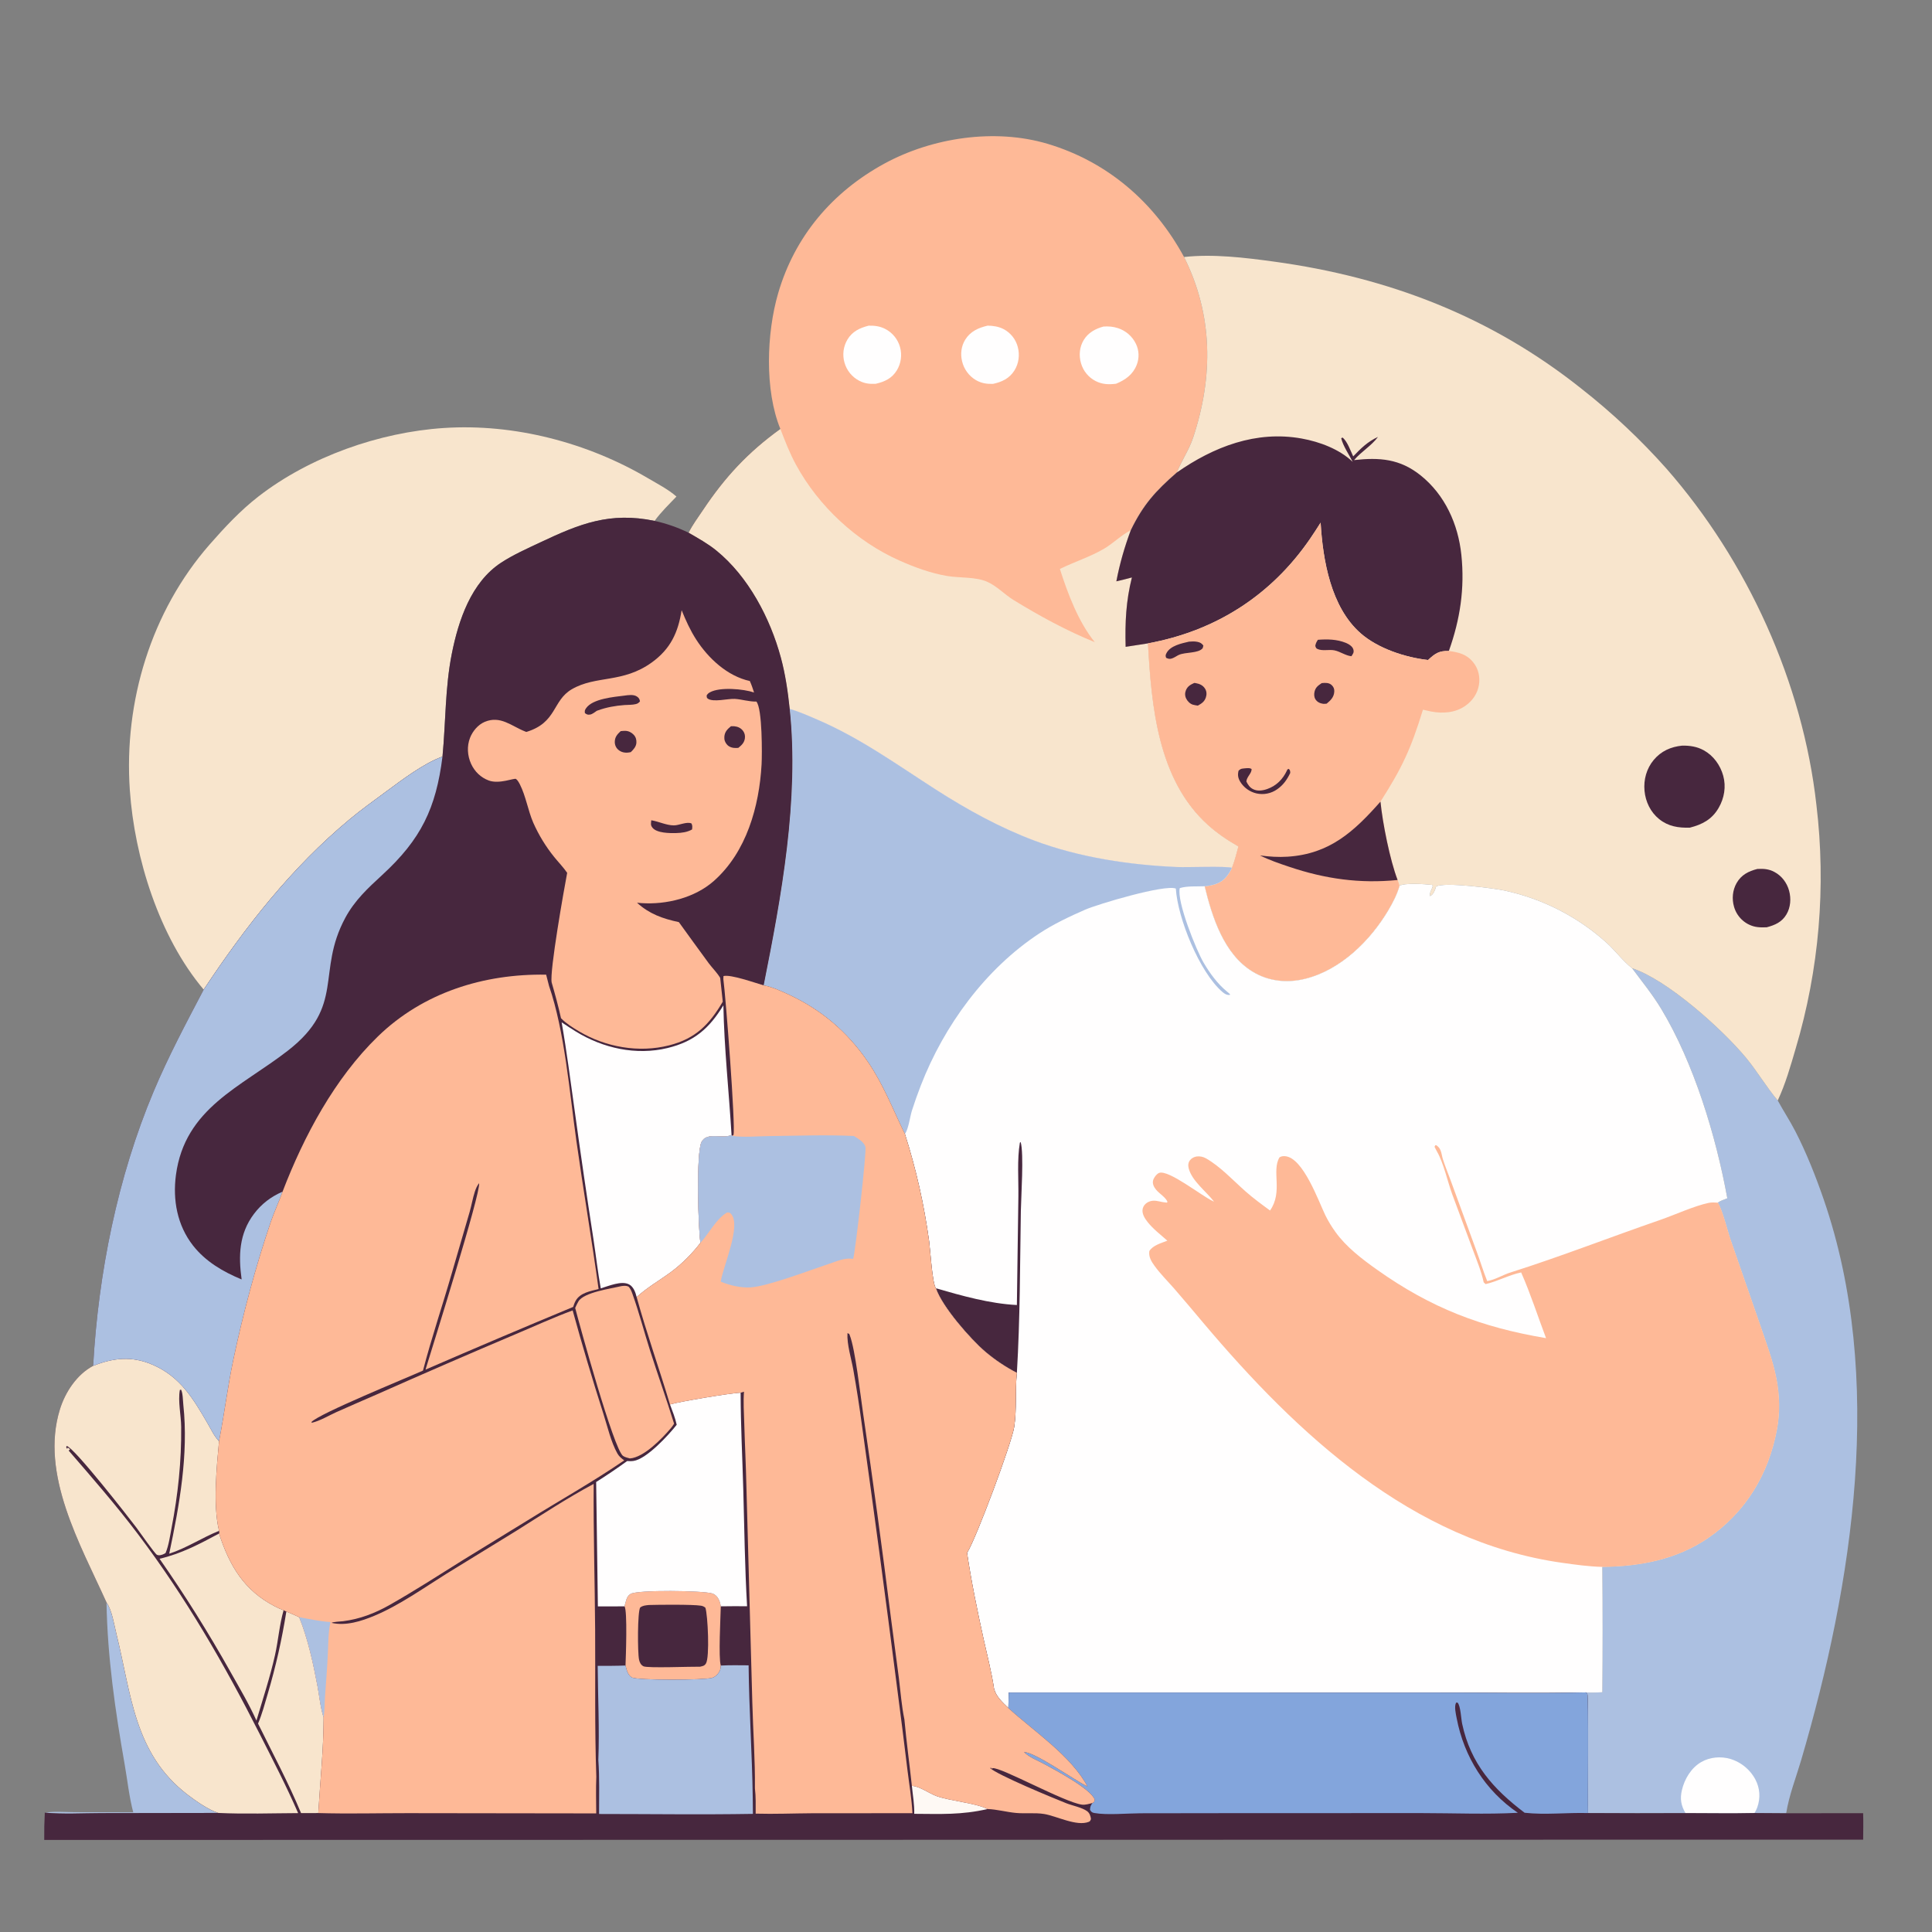 <?xml version="1.0" encoding="UTF-8"?> <svg xmlns="http://www.w3.org/2000/svg" width="4615" height="4615" viewBox="0 0 4615 4615" fill="none"><rect x="0" y="0" width="4615" height="4615" fill="#808080" stroke="none"/><g clip-path="url(#clip0_2393_60)"><path d="M254.406 3827.77C267.656 3846.29 272.621 3880.79 278.084 3902.8C313.73 4046.4 319.829 4188.86 448.134 4286.98C468.249 4302.36 497.079 4322.47 521.236 4330.61L242.295 4331.04C197.85 4331.11 151.224 4333.97 107.012 4329.87C129.779 4326.38 155.934 4328.72 179.145 4328.78L318.288 4329.14C308.462 4291.95 304.393 4252.31 297.741 4214.38C275.199 4085.85 256.676 3958.58 254.406 3827.77Z" fill="#ACC0E1"></path><path d="M3898.63 2312.84C3982.19 2339.98 4114.08 2458.28 4170.99 2527.06C4197.88 2559.58 4219.39 2596.68 4246.49 2628.77C4260.05 2653.62 4275.73 2677.42 4288.68 2702.57C4315.14 2753.96 4337.57 2810.69 4356.39 2865.34C4502.95 3291.01 4426.45 3782.26 4302.46 4204.45C4290.2 4246.18 4273.52 4288.38 4266.7 4331.37L4190.98 4330.87C4136.16 4332.11 4081.07 4331.02 4026.23 4331.03C3948.61 4331.43 3871 4331.38 3793.38 4330.89C3792.54 4303.02 3794.99 4051.09 3791.64 4045.96C3790.81 4044.69 3789.55 4043.75 3788.51 4042.65C3801 4043.94 3814.97 4042.57 3827.6 4042.34C3828.5 3942.51 3828.49 3842.69 3827.58 3742.87C3916.76 3741.95 4004.56 3725.65 4079.56 3674.44C4170.3 3612.51 4224.83 3521.6 4244.74 3414.4C4252.29 3373.71 4251.2 3333.99 4243.48 3293.41C4235.3 3250.36 4219.29 3208.56 4205.29 3167.11L4134 2961.61C4126.65 2940.4 4114.31 2888.84 4103.35 2872.78C4110.24 2868.05 4118.33 2865.41 4126.09 2862.4C4099.2 2714.25 4046.24 2538.86 3967.76 2409.18C3947.4 2375.55 3922.1 2344.35 3898.63 2312.84Z" fill="#ACC0E1"></path><path d="M4026.23 4331.03C4015.43 4312.88 4012.72 4296.91 4017.59 4276.07C4023.83 4249.37 4039.87 4222.74 4064.08 4208.87C4084.68 4197.07 4110.86 4194.9 4133.47 4201.62C4135.03 4202.1 4136.58 4202.61 4138.12 4203.17C4139.66 4203.72 4141.19 4204.31 4142.7 4204.94C4144.21 4205.57 4145.71 4206.23 4147.19 4206.93C4148.66 4207.63 4150.13 4208.37 4151.57 4209.14C4153.01 4209.91 4154.44 4210.72 4155.84 4211.56C4157.25 4212.4 4158.63 4213.27 4159.99 4214.18C4161.35 4215.09 4162.69 4216.03 4164.01 4217C4165.32 4217.97 4166.61 4218.97 4167.88 4220.01C4169.15 4221.04 4170.39 4222.11 4171.6 4223.21C4172.82 4224.3 4174.01 4225.42 4175.17 4226.58C4176.33 4227.73 4177.46 4228.91 4178.57 4230.12C4179.67 4231.33 4180.74 4232.56 4181.79 4233.82C4182.83 4235.08 4183.85 4236.37 4184.83 4237.68C4185.81 4238.99 4186.75 4240.32 4187.67 4241.68C4188.59 4243.03 4189.47 4244.41 4190.32 4245.8C4191.17 4247.2 4191.99 4248.62 4192.77 4250.06C4204.2 4271.59 4205.62 4294.57 4197.57 4317.51C4195.87 4322.34 4193.58 4326.48 4190.98 4330.87C4136.16 4332.11 4081.07 4331.03 4026.23 4331.03Z" fill="#FFFEFE"></path><path d="M486.574 2363.89C380.572 2238.45 321.181 2049.12 310.102 1886.89C295.7 1676 360.846 1460.56 500.748 1300.68C536.32 1260.02 574.539 1219.14 617.331 1185.96C739.873 1090.94 906.279 1032.49 1060.22 1022.37C1228.34 1011.33 1403.35 1057.1 1548.06 1142.46C1570.6 1155.75 1596.16 1168.86 1615.85 1186.12C1598.72 1204.12 1577.96 1224.13 1563.73 1244.23C1456.95 1222.21 1385.37 1250.86 1290.83 1295.48C1259.51 1310.27 1225.99 1325.11 1196.99 1344.1C1125.35 1391 1095.11 1481.88 1079.24 1561.62C1063.08 1642.87 1064.85 1725.25 1056.97 1807.31C1012.47 1823.35 961.128 1862.2 922.811 1890.54C893.611 1912.13 863.771 1933.42 835.833 1956.62C696.382 2072.45 586.288 2213.6 486.574 2363.89Z" fill="#F8E5CD"></path><path d="M1864.22 1024.98C1826.03 932.129 1831.1 795.436 1858.82 700.399C1898.66 563.792 1988.7 458.331 2112.48 390.847C2226.66 328.596 2376.54 305.974 2502.49 343.59C2645.83 386.397 2757.63 483.426 2828.35 613.926C2897.7 752.318 2898.38 899.301 2850.22 1044.84C2839.98 1075.79 2822.61 1099.63 2811.07 1128.68C2760.3 1172.97 2731.03 1205.09 2701.11 1266.57C2686.09 1307.01 2674.77 1346.16 2666.64 1388.63C2679.03 1385.65 2691.52 1382.88 2703.78 1379.39C2689.58 1435.86 2687.23 1487.12 2688.82 1545.11L2742.13 1536.85C2750.64 1687.69 2765.82 1862.72 2885.5 1970.65C2907.77 1990.73 2932.28 2007.11 2958.23 2022.02C2953.53 2039.09 2949.33 2056.54 2942.79 2073C2928.16 2068.33 2837.52 2072.17 2812.51 2071.11C2698.52 2066.27 2578.2 2048.24 2471 2008.04C2388.76 1977.2 2309.98 1933.86 2236.16 1886.52C2142.31 1826.33 2055.29 1763.13 1952.19 1718.86C1930.68 1709.62 1908.9 1699.89 1886.38 1693.42C1882.03 1651.96 1876.14 1611.01 1865.24 1570.69C1839.84 1476.73 1787.54 1376.93 1710.94 1314.85C1690.74 1298.48 1667.73 1285.68 1645.26 1272.73C1654.31 1254.23 1667.71 1236.4 1679.14 1219.27C1732.15 1139.71 1786.82 1080.9 1864.22 1024.98Z" fill="#FEB997"></path><path d="M2359.13 777.852C2372.43 778.036 2385.63 780.019 2397.54 786.275C2399.61 787.369 2401.62 788.567 2403.56 789.871C2405.51 791.175 2407.38 792.577 2409.17 794.076C2410.97 795.575 2412.69 797.165 2414.32 798.845C2415.95 800.521 2417.49 802.28 2418.94 804.122C2420.39 805.961 2421.74 807.87 2422.98 809.85C2424.23 811.83 2425.37 813.87 2426.41 815.971C2427.44 818.071 2428.36 820.219 2429.18 822.415C2429.99 824.612 2430.68 826.844 2431.26 829.113C2436.22 847.839 2433.56 868.525 2423.17 884.971C2411.02 904.206 2393.42 912.3 2371.92 917.005C2357.11 917.438 2344.34 915.568 2331.33 908.064C2329.25 906.844 2327.25 905.523 2325.31 904.102C2323.37 902.678 2321.51 901.161 2319.72 899.55C2317.93 897.937 2316.23 896.239 2314.62 894.458C2313.01 892.673 2311.49 890.812 2310.06 888.874C2308.64 886.936 2307.32 884.93 2306.1 882.857C2304.88 880.784 2303.76 878.655 2302.76 876.471C2301.75 874.286 2300.86 872.055 2300.08 869.778C2299.3 867.504 2298.64 865.195 2298.1 862.851C2293.89 845.252 2296.11 826.629 2305.79 811.18C2318.29 791.228 2337.21 783.061 2359.13 777.852Z" fill="#FFFEFE"></path><path d="M2074.99 777.907C2089.06 777.668 2101.74 779.124 2114.43 785.654C2116.58 786.757 2118.67 787.966 2120.7 789.282C2122.73 790.601 2124.68 792.021 2126.56 793.541C2128.43 795.062 2130.23 796.675 2131.94 798.382C2133.65 800.088 2135.27 801.879 2136.79 803.754C2138.32 805.629 2139.74 807.577 2141.06 809.599C2142.39 811.621 2143.61 813.708 2144.71 815.859C2145.82 818.008 2146.81 820.207 2147.69 822.457C2148.57 824.708 2149.33 826.999 2149.97 829.33C2150.6 831.641 2151.12 833.978 2151.52 836.343C2151.92 838.708 2152.19 841.087 2152.35 843.482C2152.5 845.873 2152.54 848.267 2152.45 850.661C2152.36 853.059 2152.15 855.445 2151.82 857.818C2151.49 860.192 2151.04 862.544 2150.47 864.876C2149.9 867.204 2149.21 869.497 2148.41 871.753C2147.61 874.013 2146.69 876.226 2145.66 878.392C2144.63 880.558 2143.49 882.666 2142.25 884.715C2130.44 903.977 2113 911.946 2091.76 916.795C2077.37 917.444 2066 916.394 2052.96 909.814C2050.82 908.717 2048.74 907.514 2046.72 906.204C2044.7 904.894 2042.75 903.483 2040.87 901.972C2039 900.461 2037.2 898.858 2035.49 897.163C2033.78 895.471 2032.16 893.694 2030.63 891.831C2029.1 889.972 2027.67 888.038 2026.34 886.031C2025.01 884.024 2023.79 881.955 2022.66 879.825C2021.55 877.692 2020.54 875.508 2019.65 873.272C2018.75 871.037 2017.97 868.761 2017.31 866.444C2016.63 864.149 2016.07 861.825 2015.64 859.472C2015.2 857.12 2014.88 854.752 2014.69 852.369C2014.5 849.984 2014.43 847.595 2014.48 845.203C2014.53 842.812 2014.71 840.428 2015.01 838.051C2015.31 835.677 2015.73 833.326 2016.27 830.998C2016.81 828.666 2017.47 826.369 2018.25 824.107C2019.03 821.844 2019.92 819.627 2020.93 817.455C2021.93 815.285 2023.05 813.173 2024.27 811.118C2036.17 791.405 2053.69 783.468 2074.99 777.907Z" fill="#FFFEFE"></path><path d="M2635.85 780.051C2647.42 779.172 2658.72 780.078 2669.83 783.634C2672.2 784.376 2674.52 785.238 2676.81 786.221C2679.09 787.203 2681.31 788.3 2683.48 789.511C2685.64 790.722 2687.74 792.041 2689.78 793.468C2691.81 794.895 2693.76 796.421 2695.64 798.047C2697.51 799.675 2699.3 801.395 2701 803.207C2702.7 805.019 2704.3 806.912 2705.81 808.886C2707.31 810.863 2708.71 812.912 2710 815.033C2711.29 817.151 2712.48 819.331 2713.54 821.573C2714.47 823.508 2715.29 825.485 2716.01 827.504C2716.74 829.526 2717.35 831.578 2717.86 833.66C2718.37 835.742 2718.78 837.845 2719.07 839.97C2719.36 842.094 2719.55 844.229 2719.62 846.374C2719.7 848.516 2719.66 850.658 2719.51 852.801C2719.37 854.94 2719.11 857.066 2718.75 859.178C2718.38 861.293 2717.91 863.383 2717.33 865.447C2716.75 867.511 2716.07 869.541 2715.28 871.536C2706.26 894.778 2688.06 907.537 2665.93 916.658C2648.49 918.786 2633.13 918.38 2617.16 910.263C2615.06 909.185 2613.02 908.002 2611.05 906.716C2609.07 905.43 2607.17 904.048 2605.33 902.57C2603.5 901.089 2601.74 899.519 2600.06 897.86C2598.39 896.199 2596.8 894.458 2595.31 892.637C2593.81 890.816 2592.41 888.923 2591.1 886.958C2589.8 884.996 2588.6 882.971 2587.5 880.883C2586.41 878.795 2585.42 876.657 2584.54 874.47C2583.66 872.282 2582.89 870.056 2582.24 867.791C2576.78 849.164 2578.54 828.914 2588.7 812.207C2599.4 794.604 2616.52 785.288 2635.85 780.051Z" fill="#FFFEFE"></path><path d="M1864.22 1024.98C1875.49 1054.29 1886.7 1083.26 1901.81 1110.88C1955.81 1209.54 2045.43 1293.05 2148.23 1338.84C2184.05 1354.8 2223.68 1369.38 2262.45 1375.87C2292.33 1380.87 2330.14 1377.54 2357.79 1389.55C2381.11 1399.69 2399.8 1420.27 2421.42 1433.5C2483.86 1471.68 2547.25 1506.32 2615.1 1533.93C2575.75 1485.16 2550.83 1418.53 2531.76 1359.1C2566.12 1342.16 2603.16 1330.52 2636.4 1311.3C2658.8 1298.33 2678.34 1278.11 2701.11 1266.57C2686.09 1307.01 2674.77 1346.16 2666.64 1388.63C2679.03 1385.65 2691.52 1382.88 2703.78 1379.39C2689.58 1435.86 2687.23 1487.12 2688.82 1545.1L2742.13 1536.85C2750.64 1687.69 2765.82 1862.72 2885.5 1970.65C2907.77 1990.73 2932.28 2007.11 2958.23 2022.02C2953.53 2039.08 2949.33 2056.53 2942.79 2073C2928.16 2068.33 2837.52 2072.17 2812.51 2071.11C2698.52 2066.27 2578.2 2048.24 2471 2008.04C2388.76 1977.2 2309.98 1933.86 2236.16 1886.52C2142.31 1826.33 2055.29 1763.12 1952.19 1718.86C1930.68 1709.62 1908.9 1699.89 1886.38 1693.42C1882.03 1651.96 1876.14 1611.01 1865.24 1570.69C1839.84 1476.73 1787.54 1376.93 1710.94 1314.85C1690.74 1298.48 1667.73 1285.68 1645.26 1272.73C1654.31 1254.23 1667.71 1236.4 1679.14 1219.26C1732.15 1139.71 1786.82 1080.9 1864.22 1024.98Z" fill="#F8E5CD"></path><path d="M2828.35 613.924C2897.59 606.136 2974.94 615.546 3043.76 624.984C3316.64 662.395 3561.3 756.043 3777.94 928.786C3814.48 957.453 3849.67 987.691 3883.5 1019.5C3917.34 1051.31 3949.69 1084.57 3980.55 1119.27C4174.17 1340.32 4306.25 1630.45 4338.9 1922.83C4340.36 1934.99 4341.66 1947.16 4342.8 1959.35C4343.95 1971.53 4344.94 1983.73 4345.77 1995.95C4346.6 2008.16 4347.28 2020.38 4347.8 2032.61C4348.33 2044.84 4348.69 2057.07 4348.9 2069.31C4349.11 2081.56 4349.17 2093.8 4349.06 2106.04C4348.96 2118.28 4348.71 2130.51 4348.29 2142.75C4347.88 2154.98 4347.31 2167.21 4346.58 2179.43C4345.86 2191.65 4344.98 2203.86 4343.94 2216.05C4342.9 2228.25 4341.71 2240.43 4340.37 2252.6C4339.02 2264.77 4337.52 2276.91 4335.86 2289.04C4334.2 2301.17 4332.39 2313.28 4330.42 2325.36C4328.46 2337.44 4326.34 2349.5 4324.07 2361.53C4321.8 2373.55 4319.37 2385.55 4316.79 2397.52C4314.21 2409.49 4311.48 2421.42 4308.6 2433.31C4305.72 2445.21 4302.68 2457.07 4299.5 2468.89C4296.31 2480.71 4292.98 2492.48 4289.49 2504.22C4277.25 2546.03 4265.05 2589.25 4246.48 2628.77C4219.38 2596.68 4197.88 2559.58 4170.99 2527.06C4114.08 2458.28 3982.19 2339.97 3898.63 2312.84C3876.87 2295.77 3859.63 2272.21 3839.27 2253.37C3834.97 2249.45 3830.6 2245.61 3826.17 2241.83C3821.74 2238.06 3817.24 2234.37 3812.69 2230.74C3808.14 2227.12 3803.53 2223.57 3798.86 2220.1C3794.19 2216.62 3789.46 2213.23 3784.68 2209.92C3779.9 2206.6 3775.06 2203.36 3770.17 2200.2C3765.28 2197.05 3760.35 2193.97 3755.36 2190.98C3750.37 2187.98 3745.33 2185.07 3740.24 2182.24C3735.16 2179.41 3730.03 2176.67 3724.85 2174.01C3719.67 2171.35 3714.46 2168.78 3709.19 2166.29C3703.93 2163.8 3698.63 2161.41 3693.29 2159.09C3687.96 2156.78 3682.58 2154.55 3677.16 2152.42C3671.75 2150.28 3666.3 2148.24 3660.82 2146.28C3655.34 2144.33 3649.83 2142.46 3644.29 2140.69C3638.75 2138.91 3633.18 2137.23 3627.58 2135.64C3621.98 2134.05 3616.36 2132.55 3610.71 2131.14C3605.07 2129.74 3599.4 2128.43 3593.71 2127.21C3571.17 2122.33 3448.76 2105.87 3430.36 2117.77C3429.08 2121.76 3427.83 2126.09 3425.86 2129.79C3423.54 2134.15 3420.5 2138.89 3415.8 2140.42C3414.13 2132.15 3421.05 2124.14 3422.6 2115.43L3420.69 2113.78C3405.36 2111.83 3354.77 2108.41 3343.12 2115.91C3337.36 2136.3 3327.3 2155.78 3316.54 2173.96C3273.25 2247.12 3202.24 2317.17 3117.54 2338.09C3074.49 2348.73 3030.24 2344.28 2992.01 2320.91C2923.39 2278.98 2895.48 2190.56 2877.59 2117C2886.54 2116.26 2895.24 2114.61 2903.79 2111.76C2923.65 2105.13 2933.76 2090.98 2942.78 2073C2949.33 2056.53 2953.53 2039.08 2958.23 2022.02C2932.28 2007.11 2907.77 1990.73 2885.5 1970.65C2765.82 1862.72 2750.63 1687.69 2742.13 1536.85L2688.82 1545.1C2687.23 1487.12 2689.58 1435.86 2703.78 1379.39C2691.52 1382.88 2679.03 1385.65 2666.64 1388.63C2674.77 1346.16 2686.09 1307.01 2701.11 1266.57C2731.03 1205.09 2760.3 1172.97 2811.07 1128.68C2822.61 1099.63 2839.98 1075.79 2850.22 1044.83C2898.38 899.298 2897.7 752.316 2828.35 613.924Z" fill="#F8E5CD"></path><path d="M4197.87 2075.67C4213.07 2074.95 4224.87 2075.63 4238.58 2082.89C4256 2092.12 4268.44 2108.67 4273.62 2127.59C4278.75 2146.31 4277.31 2167.42 4267.29 2184.3C4256.33 2202.79 4239.88 2209.8 4220.13 2215.05C4204.81 2215.63 4192.01 2215.46 4177.8 2208.54C4176.73 2208.02 4175.67 2207.47 4174.62 2206.9C4173.58 2206.32 4172.55 2205.72 4171.53 2205.09C4170.52 2204.46 4169.53 2203.8 4168.55 2203.12C4167.57 2202.43 4166.61 2201.73 4165.67 2200.99C4164.73 2200.26 4163.8 2199.5 4162.9 2198.72C4162 2197.93 4161.12 2197.13 4160.27 2196.3C4159.41 2195.47 4158.57 2194.62 4157.76 2193.75C4156.94 2192.87 4156.15 2191.98 4155.38 2191.06C4154.62 2190.15 4153.88 2189.21 4153.16 2188.26C4152.44 2187.31 4151.75 2186.33 4151.08 2185.35C4150.42 2184.35 4149.78 2183.35 4149.16 2182.32C4148.55 2181.3 4147.97 2180.26 4147.41 2179.2C4146.85 2178.15 4146.32 2177.08 4145.82 2175.99C4145.32 2174.91 4144.85 2173.82 4144.41 2172.71C4143.96 2171.6 4143.55 2170.48 4143.16 2169.35C4142.78 2168.22 4142.42 2167.08 4142.1 2165.93C4136.66 2147.24 4138.53 2126.49 4148.18 2109.5C4159.41 2089.7 4176.61 2081.1 4197.87 2075.67Z" fill="#47273E"></path><path d="M4018.26 1781.09C4036.64 1780.86 4053.46 1783.27 4069.78 1792.23C4092.89 1804.92 4109.33 1827.77 4116.27 1852.98C4123.48 1879.15 4118.89 1906.5 4105.34 1929.84C4089.28 1957.52 4066.34 1969.4 4036.51 1977.06C4009.31 1977.79 3985.2 1974.25 3963.25 1956.59C3942.65 1940.02 3930.76 1915.22 3928.29 1889.12C3925.78 1862.56 3933.07 1835.88 3950.26 1815.3C3968.04 1794.01 3991.23 1783.83 4018.26 1781.09Z" fill="#47273E"></path><path d="M2811.07 1128.68C2899.29 1067.09 3000.47 1027.91 3109.26 1047.51C3152.19 1055.25 3199.14 1072.74 3231.22 1103.22C3222.48 1086.04 3208.33 1065.59 3203.78 1047L3206.63 1045.06C3217.9 1052.95 3226.47 1077.74 3232.42 1090.19C3250.96 1070.77 3266.98 1054.96 3291.64 1043.65C3275.82 1065.04 3251.79 1078.71 3234.45 1099.03C3295.12 1092.26 3343.9 1095.82 3393.43 1135.5C3451.66 1182.14 3483.13 1252.18 3490.76 1325.23C3499.13 1405.33 3487.92 1479.5 3460.93 1554.98C3437.09 1554.37 3428.04 1560.97 3411.21 1576.56C3357.11 1570.54 3291.67 1549.17 3250.18 1512.75C3178.95 1450.23 3159.93 1338.14 3154.58 1248.48C3146.31 1261.67 3137.79 1274.7 3129.02 1287.56C3035.96 1422.75 2903.32 1507.34 2742.13 1536.85L2688.82 1545.1C2687.23 1487.12 2689.58 1435.86 2703.78 1379.39C2691.52 1382.88 2679.03 1385.65 2666.64 1388.63C2674.77 1346.16 2686.09 1307.01 2701.11 1266.57C2731.03 1205.09 2760.3 1172.97 2811.07 1128.68Z" fill="#47273E"></path><path d="M3154.58 1248.48C3159.93 1338.14 3178.95 1450.23 3250.18 1512.75C3291.67 1549.17 3357.11 1570.54 3411.21 1576.56C3428.04 1560.97 3437.09 1554.36 3460.93 1554.98C3484.64 1558.18 3503.81 1562.75 3519.56 1582.7C3531.69 1598.07 3535.88 1617.18 3532.72 1636.37C3529.39 1656.53 3517.38 1674 3500.81 1685.69C3476.52 1702.82 3446.9 1704.96 3418.49 1699.58C3411.97 1698.28 3405.48 1696.84 3399.02 1695.25C3370.46 1788.21 3349.74 1833.17 3297.54 1914.87C3302.6 1965.92 3320.17 2054.36 3338.47 2102.07C3340.12 2106.63 3342.03 2111.18 3343.12 2115.91C3337.36 2136.3 3327.3 2155.78 3316.54 2173.95C3273.25 2247.11 3202.24 2317.17 3117.54 2338.09C3074.49 2348.73 3030.24 2344.28 2992.01 2320.91C2923.39 2278.98 2895.48 2190.56 2877.59 2117C2886.54 2116.26 2895.24 2114.61 2903.79 2111.76C2923.65 2105.13 2933.76 2090.98 2942.79 2073C2949.33 2056.53 2953.53 2039.08 2958.23 2022.01C2932.28 2007.11 2907.77 1990.73 2885.5 1970.65C2765.82 1862.72 2750.64 1687.69 2742.13 1536.85C2903.32 1507.34 3035.96 1422.75 3129.02 1287.56C3137.79 1274.7 3146.31 1261.67 3154.58 1248.48Z" fill="#FEB997"></path><path d="M3157.18 1631.78C3165.29 1630.88 3174.4 1630.37 3180.87 1636.34C3185.42 1640.54 3187.53 1645.47 3187.23 1651.64C3186.59 1665.11 3178.81 1672.73 3169.01 1680.84C3166.4 1681.07 3163.08 1681.56 3160.43 1681.18C3153.09 1680.13 3145.98 1676.78 3142.07 1670.19C3138.88 1664.82 3138.68 1658.31 3140.03 1652.37C3142.46 1641.73 3148.65 1637.61 3157.18 1631.78Z" fill="#47273E"></path><path d="M2852.88 1631.33C2853.98 1631.48 2855.09 1631.58 2856.19 1631.77C2865.36 1633.35 2873.47 1636.89 2878.58 1645.1C2882.5 1651.42 2882.82 1658.81 2880.55 1665.72C2877.15 1676.04 2870.46 1680.5 2861.33 1685.53C2857.36 1684.95 2853.25 1684.39 2849.4 1683.25C2842.64 1681.25 2836.53 1675 2833.46 1668.76C2830.28 1662.29 2830.12 1655.32 2832.87 1648.71C2836.81 1639.25 2843.94 1635.35 2852.88 1631.33Z" fill="#47273E"></path><path d="M2840.25 1532.7C2846.85 1532.19 2853.35 1531.82 2859.89 1533.11C2866.54 1534.42 2870.77 1536.6 2874.53 1542.19L2872.87 1548.35C2862.4 1561.23 2831.67 1557.14 2815.8 1564.45C2815.04 1564.8 2814.3 1565.17 2813.56 1565.52C2809.01 1568.15 2803.79 1571.53 2798.75 1573.08C2793.52 1574.67 2790.21 1573.53 2785.51 1571.34C2783.95 1566.35 2783.8 1565.26 2786.35 1560.24C2795.49 1542.32 2822.47 1536.82 2840.25 1532.7Z" fill="#47273E"></path><path d="M2976.12 1835.11C2981.39 1834.78 2984.79 1834.3 2989.58 1836.77C2990.56 1847.08 2977.92 1855.41 2977.22 1866.8C2981.06 1874.59 2985.3 1881.08 2993.31 1885.12C3004.05 1890.53 3016.67 1888.5 3027.55 1884.57C3049.12 1876.79 3064.38 1861.3 3073.99 1840.83C3075.85 1836.85 3074.27 1838.38 3078.66 1836.63C3082.05 1840.64 3081.76 1841.08 3082.01 1846.4C3074.51 1862.14 3065.58 1875.02 3051.08 1885.17C3049.3 1886.44 3047.45 1887.62 3045.55 1888.7C3043.64 1889.77 3041.69 1890.75 3039.68 1891.62C3037.67 1892.49 3035.62 1893.26 3033.53 1893.91C3031.44 1894.57 3029.32 1895.11 3027.17 1895.54C3025.03 1895.97 3022.86 1896.29 3020.68 1896.49C3018.51 1896.69 3016.32 1896.78 3014.13 1896.75C3011.94 1896.72 3009.76 1896.58 3007.58 1896.32C3005.41 1896.06 3003.26 1895.69 3001.12 1895.2C2985.59 1891.56 2971.26 1881.59 2962.91 1867.93C2957.31 1858.78 2956.01 1851.47 2958.51 1841.16C2964.31 1835.09 2967.96 1836.09 2976.12 1835.11Z" fill="#47273E"></path><path d="M3148.03 1528.29C3170.29 1526.56 3193.39 1526.93 3214.41 1535.47C3221.4 1538.31 3230.69 1543.61 3232.82 1551.46C3234.82 1558.9 3231.77 1561.72 3228.14 1567.55C3213.95 1566.05 3201.54 1556.37 3187.61 1553.5C3174.61 1550.83 3158.47 1555.9 3146.44 1549.93C3143.14 1548.29 3143.17 1546.18 3141.86 1543.01C3142.81 1536.72 3144.73 1533.54 3148.03 1528.29Z" fill="#47273E"></path><path d="M3297.54 1914.87C3302.6 1965.92 3320.17 2054.37 3338.47 2102.07C3247.85 2111.08 3165.47 2099.49 3079.25 2070.45C3055.83 2062.56 3031.88 2054.46 3009.76 2043.38C3031.59 2046.41 3054.01 2047.84 3076.02 2046.39C3176.52 2039.81 3234.7 1986 3297.54 1914.87Z" fill="#47273E"></path><path d="M1886.38 1693.42C1908.9 1699.89 1930.68 1709.62 1952.19 1718.86C2055.29 1763.13 2142.31 1826.33 2236.16 1886.52C2309.98 1933.86 2388.76 1977.2 2471 2008.04C2578.2 2048.24 2698.52 2066.27 2812.52 2071.11C2837.52 2072.17 2928.16 2068.33 2942.79 2073C2933.76 2090.99 2923.66 2105.13 2903.79 2111.76C2895.24 2114.61 2886.55 2116.26 2877.59 2117C2895.48 2190.56 2923.39 2278.98 2992.02 2320.92C3030.24 2344.28 3074.49 2348.73 3117.54 2338.09C3202.24 2317.17 3273.25 2247.12 3316.55 2173.96C3327.3 2155.79 3337.36 2136.3 3343.12 2115.91C3354.78 2108.41 3405.36 2111.83 3420.69 2113.78L3422.6 2115.44C3421.05 2124.14 3414.13 2132.15 3415.8 2140.42C3420.5 2138.89 3423.54 2134.15 3425.86 2129.79C3427.83 2126.09 3429.08 2121.76 3430.37 2117.77C3448.76 2105.87 3571.17 2122.34 3593.71 2127.21C3599.4 2128.43 3605.07 2129.74 3610.71 2131.15C3616.36 2132.55 3621.98 2134.05 3627.58 2135.64C3633.18 2137.23 3638.75 2138.91 3644.29 2140.69C3649.83 2142.46 3655.34 2144.33 3660.82 2146.29C3666.3 2148.24 3671.75 2150.29 3677.17 2152.42C3682.58 2154.56 3687.96 2156.78 3693.3 2159.09C3698.64 2161.41 3703.94 2163.81 3709.2 2166.29C3714.46 2168.78 3719.68 2171.35 3724.85 2174.01C3730.03 2176.67 3735.16 2179.42 3740.24 2182.25C3745.33 2185.07 3750.37 2187.98 3755.36 2190.98C3760.35 2193.97 3765.29 2197.05 3770.17 2200.21C3775.06 2203.36 3779.9 2206.6 3784.68 2209.92C3789.46 2213.23 3794.19 2216.63 3798.86 2220.1C3803.53 2223.57 3808.14 2227.12 3812.69 2230.74C3817.25 2234.37 3821.74 2238.06 3826.17 2241.84C3830.6 2245.61 3834.97 2249.45 3839.27 2253.37C3859.64 2272.22 3876.87 2295.77 3898.63 2312.85C3922.1 2344.35 3947.4 2375.55 3967.76 2409.18C4046.24 2538.86 4099.2 2714.25 4126.09 2862.4C4118.33 2865.41 4110.24 2868.05 4103.35 2872.78C4114.31 2888.84 4126.65 2940.4 4134 2961.61L4205.29 3167.11C4219.29 3208.57 4235.3 3250.36 4243.48 3293.41C4251.2 3334 4252.3 3373.72 4244.74 3414.4C4224.84 3521.6 4170.3 3612.51 4079.57 3674.44C4004.56 3725.65 3916.76 3741.95 3827.58 3742.87C3828.49 3842.69 3828.5 3942.52 3827.6 4042.34C3814.97 4042.57 3801 4043.94 3788.51 4042.65C3665.52 4045.36 3542.24 4042.89 3419.21 4043.12L2409.45 4042.93L2408.77 4080.17C2394.56 4066.19 2380.07 4053.81 2374.5 4034.02C2368.64 3994.16 2358.05 3954.23 2349.4 3914.88C2334.38 3846.44 2320.29 3778.78 2310.04 3709.42C2331.93 3674.6 2416.48 3447.75 2422.58 3408.74C2429.18 3366.59 2424.42 3322.01 2429.05 3279.35C2415.58 3272.38 2402.54 3264.67 2389.93 3256.23C2377.32 3247.79 2365.22 3238.68 2353.63 3228.88C2317.92 3198.4 2250.35 3121.11 2235.72 3077.34C2227 3067.7 2222.01 2983.94 2219.44 2965.29C2207.16 2876.36 2188.8 2794.58 2161.66 2708.97C2132.73 2649.65 2110.64 2591.09 2072.9 2535.9C2024.25 2464.78 1962.36 2412.19 1884.42 2375.86C1865.66 2367.12 1844.56 2357.54 1824.18 2353.72C1866.5 2141.59 1909.3 1910 1886.38 1693.42Z" fill="#FFFEFE"></path><path d="M2429.03 3117.31L2432.61 2858.66C2433.2 2816.97 2429.32 2770.42 2436.16 2729.61L2438.04 2727.92C2446.17 2755.18 2439.08 2859 2438.52 2892.91C2436.4 3021.84 2436.77 3150.57 2429.05 3279.35C2415.58 3272.38 2402.54 3264.67 2389.93 3256.23C2377.32 3247.79 2365.22 3238.68 2353.63 3228.88C2317.92 3198.4 2250.35 3121.11 2235.72 3077.34C2297.53 3095.21 2364.5 3114.16 2429.03 3117.31Z" fill="#47273E"></path><path d="M1886.38 1693.42C1908.9 1699.89 1930.68 1709.62 1952.19 1718.86C2055.29 1763.13 2142.31 1826.33 2236.16 1886.52C2309.98 1933.86 2388.76 1977.2 2471 2008.04C2578.2 2048.24 2698.52 2066.27 2812.52 2071.11C2837.52 2072.17 2928.16 2068.33 2942.79 2073C2933.76 2090.99 2923.66 2105.13 2903.79 2111.76C2895.24 2114.61 2886.55 2116.26 2877.59 2117C2858.9 2117.83 2836.04 2115.95 2818.21 2121.4C2810.24 2152.56 2857.75 2270.16 2875.04 2299.49C2890.07 2324.97 2907.84 2349.54 2930.78 2368.47C2933.17 2370.44 2935.51 2372.48 2937.89 2374.47L2937.85 2376.61C2930.42 2377.2 2925.43 2374.17 2919.94 2369.45C2865.44 2322.57 2813.03 2193.14 2808.73 2122.53C2782.14 2112.07 2622.3 2159.74 2591.91 2173.05C2554.53 2189.42 2516.83 2207.24 2482.69 2229.66C2353.7 2314.4 2254.9 2450.09 2199.49 2593.09C2191.81 2612.86 2184.74 2632.86 2178.28 2653.07C2173.53 2668.42 2170.37 2696.14 2161.66 2708.97C2132.73 2649.65 2110.64 2591.09 2072.9 2535.9C2024.25 2464.78 1962.36 2412.19 1884.42 2375.86C1865.66 2367.12 1844.56 2357.54 1824.18 2353.72C1866.5 2141.59 1909.3 1910 1886.38 1693.42Z" fill="#ACC0E1"></path><path d="M3633.62 3039.5C3604.49 3045.43 3577.7 3060.72 3548.65 3067.38L3544.11 3063.1C3538.42 3036.38 3527.45 3010.41 3518.01 2984.83L3468.9 2852.67C3457.98 2822.59 3448.08 2777.5 3432.65 2750.84C3430.44 2747.03 3428.58 2743.48 3426.68 2739.49L3428.48 2735.64L3430.99 2735.69C3435.8 2739.02 3438.52 2742.05 3440.83 2747.37C3443.71 2754.03 3444.38 2761.74 3446.56 2768.71C3451.76 2785.33 3458.73 2801.75 3464.64 2818.16L3527.47 2989.86C3536.06 3013.22 3543.25 3037.01 3552.49 3060.16C3571.44 3057.05 3589.21 3045.57 3607.58 3039.75C3727.92 3001.67 3846.37 2955.24 3965.76 2914.03C3999.84 2902.27 4047.72 2880.29 4081.79 2873.3C4088.72 2871.88 4096.34 2872.41 4103.35 2872.78C4114.31 2888.84 4126.65 2940.4 4134 2961.61L4205.29 3167.1C4219.29 3208.56 4235.3 3250.36 4243.48 3293.41C4251.2 3333.99 4252.3 3373.71 4244.74 3414.4C4224.84 3521.6 4170.3 3612.5 4079.57 3674.44C4004.56 3725.64 3916.76 3741.95 3827.58 3742.86C3795.46 3742.09 3762.85 3737.54 3731.08 3733.04C3373 3682.37 3098.31 3425.32 2874.1 3159.66C2851.24 3132.3 2828.17 3105.13 2804.87 3078.15C2789.25 3060.28 2771.71 3042.95 2757.82 3023.75C2750.22 3013.24 2743.22 3001.72 2745.5 2988.3C2754.33 2974.38 2773.86 2969.46 2788.47 2963.65C2772.59 2949.48 2754.69 2935.97 2741.43 2919.27C2734.6 2910.67 2726.95 2898.88 2729.58 2887.29C2730.96 2881.19 2734.91 2876.1 2740.15 2872.82C2749.31 2867.09 2758.66 2867.33 2768.83 2869.71C2775.06 2871.17 2780.6 2872.24 2786.98 2872.74L2788.91 2871.01C2784.28 2859.61 2769.36 2851.47 2761.48 2841.76C2756.45 2835.58 2752.46 2828.13 2754.35 2819.87C2755.73 2813.79 2762.88 2803.89 2768.87 2801.74C2791.66 2793.55 2870.81 2857.15 2897.15 2869.07L2900.03 2870.35C2881.38 2846.12 2847.58 2821.32 2839.54 2791.24C2837.7 2784.35 2837.98 2777.28 2842.58 2771.42C2846.37 2766.58 2852.31 2763.44 2858.34 2762.52C2865.44 2761.43 2873.89 2763.12 2880.1 2766.6C2914.42 2785.86 2945.45 2819.53 2974.83 2845.56C2993.51 2862.1 3013.67 2876.84 3033.78 2891.57C3065.28 2846.5 3036.76 2797.29 3056.4 2764.54C3060.97 2761.93 3064.49 2761.41 3069.78 2761.82C3113.1 2765.23 3149.94 2870.33 3166.13 2903.49C3173 2917.24 3180.95 2930.35 3189.98 2942.8C3215.69 2978.77 3253.77 3007.74 3289.57 3033.12C3418.23 3124.34 3538.24 3170.45 3693.05 3196.45C3673.12 3143.7 3656.43 3091.36 3633.62 3039.5Z" fill="#FEB997"></path><path d="M1056.97 1807.31C1064.85 1725.25 1063.08 1642.87 1079.24 1561.62C1095.11 1481.88 1125.35 1391 1196.99 1344.09C1225.99 1325.11 1259.51 1310.26 1290.83 1295.48C1385.37 1250.86 1456.95 1222.21 1563.73 1244.23C1577.83 1247.36 1591.7 1251.3 1605.34 1256.07C1618.97 1260.83 1632.28 1266.39 1645.26 1272.73C1667.73 1285.68 1690.74 1298.48 1710.94 1314.85C1787.54 1376.93 1839.84 1476.73 1865.24 1570.69C1876.14 1611.01 1882.03 1651.96 1886.38 1693.42C1909.3 1910 1866.5 2141.59 1824.18 2353.72C1844.56 2357.54 1865.66 2367.12 1884.42 2375.86C1962.36 2412.19 2024.25 2464.77 2072.89 2535.9C2110.64 2591.09 2132.73 2649.65 2161.66 2708.97C2188.8 2794.58 2207.16 2876.36 2219.44 2965.29C2222.01 2983.94 2227 3067.7 2235.72 3077.34C2250.35 3121.11 2317.92 3198.4 2353.63 3228.88C2365.22 3238.68 2377.32 3247.79 2389.93 3256.23C2402.54 3264.67 2415.58 3272.37 2429.05 3279.35C2424.42 3322.01 2429.18 3366.58 2422.58 3408.74C2416.48 3447.75 2331.93 3674.59 2310.04 3709.42C2320.29 3778.78 2334.38 3846.44 2349.4 3914.87C2358.05 3954.23 2368.64 3994.16 2374.5 4034.02C2380.07 4053.81 2394.56 4066.19 2408.77 4080.16L2409.45 4042.93L3419.21 4043.12C3542.23 4042.89 3665.52 4045.36 3788.51 4042.65C3789.55 4043.75 3790.81 4044.69 3791.64 4045.96C3794.99 4051.09 3792.54 4303.02 3793.38 4330.89C3871 4331.38 3948.61 4331.43 4026.23 4331.03C4081.07 4331.02 4136.16 4332.11 4190.98 4330.87L4266.7 4331.37L4450.52 4331.15C4451.19 4352.21 4450.72 4373.33 4450.56 4394.4L105.647 4395.1C105.414 4373.34 105.869 4351.6 107.013 4329.87C151.225 4333.97 197.851 4331.11 242.297 4331.04L521.237 4330.6C497.08 4322.47 468.25 4302.36 448.135 4286.98C319.83 4188.86 313.731 4046.4 278.085 3902.8C272.622 3880.79 267.657 3846.29 254.407 3827.77C192.407 3690.22 94.99 3521.67 143.151 3366.38C155.883 3325.32 183.62 3283.14 222.517 3262.6C234.923 3041.25 280.835 2812.05 367.041 2607.06C402.421 2522.93 444.351 2444.46 486.575 2363.89C586.289 2213.6 696.383 2072.45 835.834 1956.62C863.772 1933.41 893.612 1912.13 922.812 1890.54C961.129 1862.2 1012.47 1823.34 1056.97 1807.31Z" fill="#47273E"></path><path d="M2178.19 4265.95C2197.04 4266.72 2219.83 4284.4 2238.22 4290.76C2270.92 4302.07 2333.31 4307.61 2358.99 4321.28C2296.67 4335.57 2247.14 4333.05 2183.83 4332.7C2184.53 4310.69 2180.31 4287.88 2178.19 4265.95Z" fill="#FEF9F4"></path><path d="M683.984 3849.57C694.463 3853.6 704.598 3858.35 714.797 3863.02C735.908 3916.07 747.923 3971.68 758.478 4027.62C763.048 4051.86 765.382 4079.14 773.094 4102.42C773.017 4178.19 764.783 4255.22 760.317 4330.89L719.129 4330.98C688.541 4257.44 651.422 4188.44 616.408 4117.15C626.179 4094.21 632.583 4069.78 639.619 4045.89C658.958 3980.27 673.235 3917.11 683.984 3849.57Z" fill="#F8E5CD"></path><path d="M1491.74 3837.03L1494.52 3826.81C1496.66 3818.65 1498.81 3811.92 1506.51 3807.3C1523.18 3797.29 1680.19 3799.39 1701.37 3806.33C1708.85 3808.78 1714.31 3814.81 1717.49 3821.87C1719.67 3826.69 1721.04 3831.85 1721.78 3837.06C1721.21 3862.83 1715.96 3959.85 1721.73 3978.51C1721.45 3982.74 1721.3 3986.56 1719.53 3990.48C1715.95 3998.4 1709.63 4005.03 1701.3 4007.85C1684.55 4013.52 1520.65 4014.31 1508.97 4006.77C1499.14 4000.44 1496.99 3989 1494.16 3978.45C1494.94 3958.98 1499.08 3846.82 1491.74 3837.03Z" fill="#FEB997"></path><path d="M1549.87 3833.89C1573.43 3833.18 1654.6 3832.37 1674.2 3835.52C1678.6 3836.22 1681.52 3837.56 1685.01 3840.4C1690.75 3857.98 1695.68 3959.23 1686.17 3973.82C1682.41 3979.6 1678.57 3979.71 1672.36 3981.27C1651.47 3980.8 1546.6 3985.04 1537.15 3980.32C1530.62 3977.05 1527.89 3971 1526.46 3964.24C1522.9 3947.41 1522.67 3850.34 1529.2 3839.9C1535.58 3835 1542.18 3834.82 1549.87 3833.89Z" fill="#47273E"></path><path d="M523.242 3663.18C548.12 3740.06 582.899 3799.13 657.001 3837.38C663.667 3840.83 670.373 3843.94 677.449 3846.46C667.488 3880.89 664.735 3918.79 656.807 3954.02C644.986 4006.55 627.855 4058.39 612.572 4110.02C594.635 4069.86 571.781 4031.55 550.274 3993.23C497.931 3899.97 442.35 3811.14 381.152 3723.46C433.351 3711.2 476.402 3688.35 523.242 3663.18Z" fill="#F8E5CD"></path><path d="M1484.6 3072.09C1490.87 3071.39 1495.29 3070.71 1501.31 3073.28C1506.3 3078.48 1508.43 3084.24 1510.82 3090.95C1526.66 3135.38 1538.73 3181.86 1553.08 3226.9C1571.6 3284.99 1592.27 3342.61 1610.2 3400.83C1607.95 3404.46 1605.62 3407.84 1602.86 3411.1C1581.71 3436.12 1538.02 3481.37 1504.69 3483.79C1499.38 3482.33 1492.75 3480.98 1488.2 3477.76C1466.06 3462.09 1383.84 3162.77 1373.96 3124.27C1376.37 3119.03 1378.75 3113.62 1381.7 3108.67C1394.72 3086.82 1460.14 3078.02 1484.6 3072.09Z" fill="#FEB997"></path><path d="M1721.73 3978.51C1743.88 3977.41 1766.05 3977.81 1788.22 3977.99C1789.25 4083.49 1796.61 4188.84 1798.08 4294.3L1798.51 4332.84C1676.12 4334.9 1553.43 4333.12 1431.01 4333.1C1430.97 4290.23 1432.31 4246.74 1429.26 4203.99C1432.1 4129.71 1428.25 4053.64 1427.74 3979.19C1449.91 3979.3 1472 3979.34 1494.16 3978.45C1496.99 3988.99 1499.14 4000.44 1508.97 4006.77C1520.65 4014.31 1684.55 4013.52 1701.29 4007.85C1709.63 4005.03 1715.95 3998.4 1719.52 3990.48C1721.3 3986.56 1721.45 3982.73 1721.73 3978.51Z" fill="#ACC0E1"></path><path d="M1600.41 3354.86C1618.72 3348.84 1747.51 3327.11 1769.11 3326.83C1769.28 3403.83 1773.35 3481.12 1775.48 3558.1C1778.05 3650.96 1779.17 3744.12 1784.56 3836.85C1763.63 3836.65 1742.71 3836.72 1721.78 3837.05C1721.04 3831.84 1719.66 3826.69 1717.49 3821.87C1714.31 3814.81 1708.85 3808.78 1701.37 3806.33C1680.19 3799.39 1523.18 3797.29 1506.51 3807.3C1498.81 3811.92 1496.66 3818.65 1494.52 3826.81L1491.74 3837.03C1470.58 3837.45 1449.35 3837.2 1428.17 3837.27L1424.05 3540.11C1449.28 3524.22 1473.96 3507.53 1498.09 3490.03C1503.15 3490.36 1508.16 3490.51 1513.2 3489.78C1544.5 3485.25 1597.03 3428.2 1616.48 3403.33C1612.66 3386.61 1606.48 3370.87 1600.41 3354.86Z" fill="#FFFEFE"></path><path d="M1727.94 2401.5C1729.89 2504.28 1741.24 2607.87 1747.41 2710.58C1746.74 2710.99 1746.12 2711.48 1745.41 2711.8C1725.59 2720.84 1688.38 2703.13 1675.76 2727.81C1662.64 2753.43 1667.53 2933.32 1673.17 2968.7C1654.24 2993.61 1628.19 3019.81 1603.09 3038.26C1575.1 3058.83 1546.84 3074.72 1520.76 3098.23C1518.17 3087.45 1513.32 3073.78 1502.93 3068.2C1484.66 3058.39 1453.79 3071.99 1435.04 3077.55C1428.05 3038.81 1423.57 2999.37 1417.66 2960.44C1401.84 2858.29 1386.88 2756.01 1372.81 2653.6C1362.84 2583.05 1353.95 2512.17 1341.61 2442C1352.64 2449.48 1363.82 2456.73 1375.14 2463.75C1440.16 2503.94 1519.35 2521.68 1594.53 2503.44C1658.71 2487.87 1694.12 2456.58 1727.94 2401.5Z" fill="#FFFEFE"></path><path d="M222.517 3262.6C271.318 3243.36 314.671 3238.64 364.073 3259.79C430.625 3288.27 461.57 3341.01 496.147 3400.5C503.984 3413.99 512.16 3431.5 523.202 3442.6C517.469 3504.99 508.663 3594.62 522.909 3655.29C523.021 3655.77 523.112 3656.25 523.215 3656.73C482.563 3673.14 446.259 3697.59 404.212 3711.37C428.494 3595.93 450.645 3474.35 437.937 3355.92C436.934 3346.57 436.873 3326.75 432.356 3319.37L429.568 3320.43C424.853 3347.32 432.482 3380.52 432.778 3408.43C433.645 3490.21 425.166 3570.4 409.662 3650.69C405.898 3670.18 403.167 3691.4 395.508 3709.75C391.497 3712.54 383.843 3715.66 378.743 3715C377.391 3714.83 376.003 3714.57 374.797 3713.93C369.613 3711.2 331.934 3657.1 325.832 3649.04C306.761 3623.85 176.748 3457.1 159.233 3454L158.102 3457.09L160.505 3461.1L161.81 3457.62L167.512 3461.87L163.948 3464.96C220.618 3530.46 277.455 3595.63 329.713 3664.83C442.995 3814.82 536.091 3975.55 620.802 4142.96C652.503 4205.6 684.128 4266.48 712.152 4331.01C648.731 4331.3 584.563 4333.54 521.237 4330.61C497.08 4322.47 468.25 4302.37 448.134 4286.98C319.83 4188.87 313.731 4046.4 278.085 3902.8C272.622 3880.79 267.657 3846.29 254.407 3827.77C192.407 3690.23 94.99 3521.67 143.15 3366.38C155.882 3325.32 183.62 3283.14 222.517 3262.6Z" fill="#F8E5CD"></path><path d="M486.575 2363.89C586.289 2213.6 696.383 2072.45 835.834 1956.62C863.772 1933.41 893.612 1912.13 922.812 1890.54C961.129 1862.2 1012.47 1823.34 1056.97 1807.31C1041.51 1930.68 1005.67 2004.85 913.343 2089.74C878.699 2121.6 847.205 2150.69 824.621 2192.74C754.85 2322.63 825.671 2402.5 687.419 2509.88C575.554 2596.77 441.607 2646.69 420.269 2806.67C412.313 2866.32 423.343 2926.83 460.832 2974.94C490.766 3013.36 532.847 3037.86 577.208 3056.23C569.352 2999.51 570.957 2947 606.755 2899.52C624.715 2875.7 647.619 2858.28 674.953 2846.58C666.34 2870.95 655.159 2894.24 646.821 2918.77C610.568 3025.48 580.633 3137.66 557.342 3247.98C543.735 3312.43 535.871 3377.99 523.202 3442.6C512.16 3431.49 503.985 3413.99 496.148 3400.5C461.571 3341.01 430.626 3288.27 364.073 3259.78C314.671 3238.64 271.318 3243.36 222.518 3262.6C234.924 3041.25 280.835 2812.04 367.041 2607.05C402.421 2522.93 444.352 2444.46 486.575 2363.89Z" fill="#ACC0E1"></path><path d="M2409.45 4042.93L3419.21 4043.12C3542.23 4042.89 3665.52 4045.36 3788.51 4042.65C3789.55 4043.75 3790.81 4044.69 3791.64 4045.96C3794.99 4051.09 3792.54 4303.02 3793.38 4330.89C3743.52 4329.47 3691.34 4335.63 3641.91 4330.18C3566.83 4273.39 3513 4213.03 3492.66 4117.62C3490.08 4105.52 3489.1 4075.37 3481.79 4067.08L3478.26 4067.13C3473.23 4076.23 3477.67 4094.45 3479.63 4104.68C3497.23 4196.46 3547.99 4277.59 3625.76 4330.25C3549.72 4334.35 3471.5 4331 3395.27 4330.98L2951.76 4331.09L2723.83 4331.4C2692.04 4331.57 2644.6 4336.13 2614.16 4330.79C2608.33 4329.77 2606.78 4328.01 2603.72 4323.21C2604.16 4314.96 2605.16 4313.56 2609.45 4306.87L2613.16 4304.89L2615 4298.77C2605.63 4272.89 2519.97 4227.82 2495.43 4214.29C2479.74 4205.64 2458.46 4197.9 2446.08 4185.15C2472.47 4185.48 2564.12 4250.59 2594.73 4265.86L2597.7 4267.32C2558.35 4193.89 2470.81 4136.39 2408.77 4080.16L2409.45 4042.93Z" fill="#83A5DC"></path><path d="M1257.26 1748.4C1330.87 1726.04 1319.03 1673.66 1365.95 1646.36C1423.72 1612.75 1487.34 1632.59 1556.85 1582.46C1601.67 1550.13 1619.83 1511.03 1628.22 1457.59C1638.06 1481.84 1648.75 1505.52 1662.94 1527.59C1691.93 1572.65 1737.61 1615.14 1791.13 1626.79C1795.17 1635.76 1798.2 1644.79 1801.21 1654.13C1776.05 1645.57 1719.48 1640.52 1695.87 1653.73C1691.97 1655.92 1690.35 1657.48 1688 1661.14C1688.31 1664.22 1687.63 1666.42 1690.27 1668.5C1702.81 1678.35 1739.49 1668.45 1755.35 1669.45C1772.61 1670.54 1789.22 1676.31 1806.69 1675.82C1821.29 1692.16 1820.44 1803.69 1819.22 1825.71C1813.63 1926.38 1783.18 2035.39 1705.12 2104.41C1659.66 2144.61 1592.02 2161.29 1532.35 2157.29C1528.76 2157.08 1525.18 2156.77 1521.6 2156.37C1551.36 2183.29 1582.8 2194.39 1621.6 2202.7C1645.45 2235.35 1668.82 2268.39 1692.93 2300.85C1701.29 2312.11 1713.54 2324.1 1720.38 2336.04C1722.54 2354.93 1724.57 2373.84 1726.47 2392.76C1694.32 2447.43 1661.53 2480.95 1598.3 2497.07C1525.92 2515.52 1446.37 2501.31 1382.66 2463.31C1367.78 2454.44 1352.27 2444.69 1340.09 2432.26C1333.72 2403.41 1325.95 2375.16 1317.77 2346.77C1312.56 2320.42 1347.21 2124.84 1354.82 2084.95C1345.76 2071.71 1333.91 2059.63 1323.81 2047.11C1313.76 2034.65 1304.55 2021.59 1296.2 2007.92C1287.85 1994.26 1280.43 1980.11 1273.93 1965.48C1261.13 1935.92 1256.2 1901.88 1241.8 1873.56C1239.76 1869.55 1236.37 1863.44 1232.62 1860.76C1228.61 1857.88 1192.74 1873.71 1167.58 1864.42C1148.47 1857.37 1133.65 1842.95 1125.25 1824.47C1116.46 1805.11 1115 1782.47 1122.75 1762.52C1128.91 1746.64 1141.82 1731.13 1157.74 1724.39C1195.44 1708.43 1221.88 1734.56 1254.38 1747.3L1257.26 1748.4Z" fill="#FEB997"></path><path d="M1555.69 1959.41C1573.47 1962.17 1591.57 1971.55 1609.71 1971.61C1622.13 1971.66 1640.73 1961.93 1651.77 1967.01C1654.44 1972.72 1653.71 1975.16 1653.19 1981.32C1641.7 1987.88 1628.52 1989.57 1615.51 1989.93C1599.86 1990.35 1568.96 1990.26 1558.48 1977.05C1553.48 1970.75 1555.1 1966.83 1555.69 1959.41Z" fill="#47273E"></path><path d="M1745.99 1734.8C1748.73 1734.75 1751.61 1734.6 1754.35 1734.86C1762.47 1735.64 1769.61 1738.99 1774.67 1745.52C1778.77 1750.8 1780.24 1757.14 1779.31 1763.72C1777.81 1774.29 1771.64 1779.93 1763.74 1786.39C1762.35 1786.5 1760.96 1786.62 1759.57 1786.71C1751.55 1787.18 1742.74 1785.23 1737.03 1779.11C1731.9 1773.62 1729.7 1767.28 1730.26 1759.85C1731.13 1748.19 1737.4 1741.89 1745.99 1734.8Z" fill="#47273E"></path><path d="M1482.62 1746.48C1486.41 1746.08 1490.29 1745.64 1494.1 1745.78C1501.52 1746.05 1508.67 1749.69 1513.69 1755.07C1518.82 1760.57 1520.65 1767 1520.15 1774.42C1519.52 1783.68 1513.06 1790.61 1506.74 1796.66C1505.21 1796.95 1503.67 1797.24 1502.12 1797.46C1493.03 1798.78 1484.31 1797.21 1477.12 1791.15C1471.49 1786.41 1468.49 1779.59 1468.55 1772.26C1468.64 1760.55 1474.46 1754.08 1482.62 1746.48Z" fill="#47273E"></path><path d="M1491.29 1661.66C1500.6 1660.37 1513.37 1658.31 1521.48 1663.83C1526.34 1667.14 1527.74 1669.84 1528.73 1675.41C1525.27 1679.11 1523.81 1680.59 1518.68 1681.9C1510.26 1684.05 1500.49 1683.5 1491.82 1684.14C1470.32 1685.72 1448.56 1689.53 1428.27 1696.94L1425.53 1697.97C1421.58 1700.66 1414.8 1706.04 1410.06 1706.81C1403.69 1707.84 1402.09 1706.86 1397.18 1703.45C1396.53 1697.76 1396.71 1696.42 1400.24 1691.4C1416.11 1668.92 1466.5 1664.78 1491.29 1661.66Z" fill="#47273E"></path><path d="M1727.86 2338.81L1728.18 2331.56C1745.15 2326.94 1803.97 2347.97 1824.18 2353.72C1844.56 2357.54 1865.66 2367.12 1884.42 2375.86C1962.36 2412.19 2024.25 2464.77 2072.89 2535.9C2110.64 2591.09 2132.73 2649.65 2161.66 2708.97C2188.8 2794.58 2207.16 2876.36 2219.44 2965.29C2222.01 2983.94 2227 3067.7 2235.72 3077.34C2250.35 3121.11 2317.92 3198.4 2353.63 3228.88C2365.22 3238.68 2377.31 3247.79 2389.92 3256.23C2402.53 3264.67 2415.58 3272.37 2429.05 3279.35C2424.42 3322.01 2429.17 3366.58 2422.58 3408.74C2416.47 3447.75 2331.93 3674.6 2310.04 3709.42C2320.29 3778.78 2334.38 3846.44 2349.4 3914.87C2358.05 3954.23 2368.64 3994.16 2374.5 4034.02C2380.07 4053.81 2394.56 4066.19 2408.77 4080.16C2470.81 4136.39 2558.35 4193.89 2597.7 4267.32L2594.73 4265.86C2564.12 4250.59 2472.47 4185.48 2446.08 4185.15C2458.46 4197.9 2479.74 4205.64 2495.43 4214.29C2519.97 4227.82 2605.63 4272.89 2615 4298.77L2613.16 4304.89L2609.45 4306.87C2601.59 4308.88 2592.63 4311.83 2584.46 4310.77C2543.03 4305.43 2390.28 4220.59 2371.2 4223.69C2369.9 4223.91 2369.1 4225.28 2368.06 4226.08L2368.97 4223.22L2364.64 4223.09C2382.17 4239.76 2514.37 4294.5 2547.05 4307.43C2561.13 4313 2585.28 4317.68 2596.97 4326.54C2602.79 4330.95 2605.34 4338.45 2606.01 4345.34C2604.49 4348.45 2604.48 4350.37 2601.05 4351.76C2572 4363.61 2523.94 4337.89 2494.02 4333.08C2472.43 4329.62 2449.11 4332.62 2427.16 4330.63C2404.38 4328.57 2381.81 4322.01 2358.99 4321.28C2333.31 4307.61 2270.92 4302.07 2238.22 4290.76C2219.83 4284.4 2197.04 4266.72 2178.19 4265.95C2172.52 4213.01 2165.16 4160.23 2160.35 4107.21C2153.65 4075.04 2151.19 4040.97 2147.15 4008.33L2128.12 3864.16C2107.64 3700.89 2085.45 3537.85 2061.55 3375.04C2055.57 3335.03 2043 3222.83 2029.88 3189.67C2028.06 3185.07 2029.41 3186.83 2024.35 3184.49C2022.76 3211.41 2033.64 3245.43 2038.38 3272.27C2046.24 3316.67 2053.15 3361.21 2059.13 3405.9C2088.12 3612.72 2115.85 3819.7 2142.31 4026.86C2151.15 4094.18 2159.64 4161.55 2167.75 4228.97C2171.89 4262.87 2177.89 4297.09 2179.54 4331.21L1940.47 4331.35C1895.52 4331.61 1850 4333.53 1805.11 4332.27C1805.03 4312.23 1805.73 4291.82 1803.31 4271.91C1803.95 4203.39 1798.83 4134.39 1797.05 4065.86L1782.94 3550.33C1781.83 3499.73 1779.2 3449.17 1777.76 3398.57C1777.06 3374.02 1775.26 3348.91 1777.18 3324.41L1769.11 3326.83C1747.51 3327.11 1618.72 3348.84 1600.41 3354.86C1574.75 3269.1 1544.5 3184.51 1520.75 3098.23C1546.84 3074.72 1575.1 3058.83 1603.09 3038.26C1628.19 3019.81 1654.24 2993.6 1673.17 2968.7C1667.53 2933.32 1662.64 2753.43 1675.75 2727.8C1688.38 2703.13 1725.59 2720.84 1745.41 2711.8C1746.12 2711.48 1746.74 2710.98 1747.4 2710.57L1749.08 2713.37L1752.05 2711.02C1757.58 2692.3 1733.47 2379.15 1727.86 2338.81Z" fill="#FEB997"></path><path d="M1747.4 2710.57L1749.08 2713.37C1776.69 2717.32 1808.18 2714.11 1836.17 2713.81C1903.86 2713.06 1972.15 2710.38 2039.8 2713.55C2049.83 2719.91 2064.07 2727.7 2067.34 2739.89C2070.22 2750.64 2043.48 2990.23 2037.89 3007.3C2037 3007.13 2036.12 3006.94 2035.22 3006.81C2017.3 3004.34 1998.13 3013.05 1981.31 3018.61C1935.96 3033.6 1835.2 3072.3 1793.48 3075.21C1770.28 3076.82 1743.09 3070.45 1721.68 3061.54C1721.84 3060.57 1721.98 3059.6 1722.15 3058.63C1728.4 3022.63 1770.47 2928.26 1746.8 2900.28C1743.19 2896.01 1741.91 2896.4 1736.76 2896.32C1710.64 2911.43 1693.54 2946.68 1673.17 2968.7C1667.53 2933.32 1662.64 2753.43 1675.75 2727.8C1688.38 2703.13 1725.59 2720.84 1745.41 2711.8C1746.12 2711.48 1746.74 2710.98 1747.4 2710.57Z" fill="#ACC0E1"></path><path d="M674.953 2846.58C725.997 2713.52 799.572 2575.98 902.459 2475.99C1010.75 2370.76 1155.8 2325.72 1304.58 2328.2L1311.53 2355.23C1348.82 2463.21 1360.59 2610.1 1376.85 2725.51C1393.46 2843.53 1413.63 2961.06 1429.86 3079.1C1410.06 3084.35 1385.84 3087.82 1374.9 3107.47C1372.4 3111.96 1370.78 3117 1369.14 3121.86C1251.18 3170.84 1133.61 3220.75 1016.45 3271.61C1033.12 3216.84 1148.61 2849.89 1144.43 2826.23C1139.58 2832.39 1136.61 2839.37 1134.19 2846.79C1129.13 2862.31 1126.44 2879.02 1121.88 2894.82L1079.33 3040.93C1056.95 3118.76 1030.79 3195.5 1010.4 3273.92C968.728 3292.73 761.881 3376.82 744.002 3396.77L744.805 3398.63C764.788 3393.95 784.668 3381.62 803.493 3373.15C835.613 3358.68 868.049 3344.9 900.305 3330.74C1010.85 3281.63 1121.81 3233.48 1233.19 3186.31C1277.84 3167.56 1322.51 3146.92 1367.9 3130.21C1390.72 3213.19 1415.24 3295.65 1441.47 3377.61C1451.1 3407.63 1459.37 3444.48 1474.78 3471.97C1478.83 3479.18 1484.5 3483.64 1491.1 3488.41C1416.34 3539.63 1337.29 3583.87 1260.31 3631.71L1107.78 3725.37C1049.07 3762.09 990.834 3799.74 930.55 3833.87C895.816 3853.54 859.148 3867.69 819.42 3872.61C815.075 3873.15 793.853 3874.13 792.1 3876.59C826.514 3884.38 863.182 3872.59 894.829 3859.34C954.315 3834.43 1011.29 3793.69 1065.9 3759.54L1232.31 3657.32C1293.14 3619.19 1354.82 3578.38 1418.13 3544.62C1417.27 3660.44 1420.84 3776.29 1421.61 3892.1C1422.4 4009.2 1420.3 4126.99 1424.43 4243.99C1423.23 4273.16 1424.02 4302.52 1424.22 4331.71L974.118 4331.11C903.027 4331.08 831.35 4332.96 760.317 4330.89C764.783 4255.22 773.018 4178.19 773.094 4102.42C765.383 4079.14 763.048 4051.86 758.478 4027.62C747.923 3971.68 735.908 3916.06 714.798 3863.02C704.599 3858.34 694.463 3853.59 683.984 3849.57L677.45 3846.46C670.374 3843.94 663.668 3840.83 657.002 3837.38C582.9 3799.13 548.121 3740.06 523.243 3663.18C524.545 3660.84 523.639 3659.3 523.216 3656.73C523.112 3656.25 523.022 3655.77 522.909 3655.29C508.663 3594.62 517.47 3504.99 523.202 3442.6C535.871 3377.99 543.736 3312.43 557.342 3247.99C580.633 3137.66 610.568 3025.48 646.821 2918.77C655.159 2894.24 666.34 2870.95 674.953 2846.58Z" fill="#FEB997"></path><path d="M714.797 3863.02C739.576 3867.65 764.233 3872.8 789.408 3874.67C784.112 3898.02 784.378 3923.93 783.261 3947.83C781.643 3982.42 778.957 4016.83 776.464 4051.36C775.243 4068.24 775.536 4085.72 773.093 4102.42C765.382 4079.14 763.047 4051.86 758.477 4027.62C747.922 3971.68 735.907 3916.07 714.797 3863.02Z" fill="#ACC0E1"></path></g><defs><clipPath id="clip0_2393_60"><rect width="4615" height="4615" fill="white"></rect></clipPath></defs></svg> 
